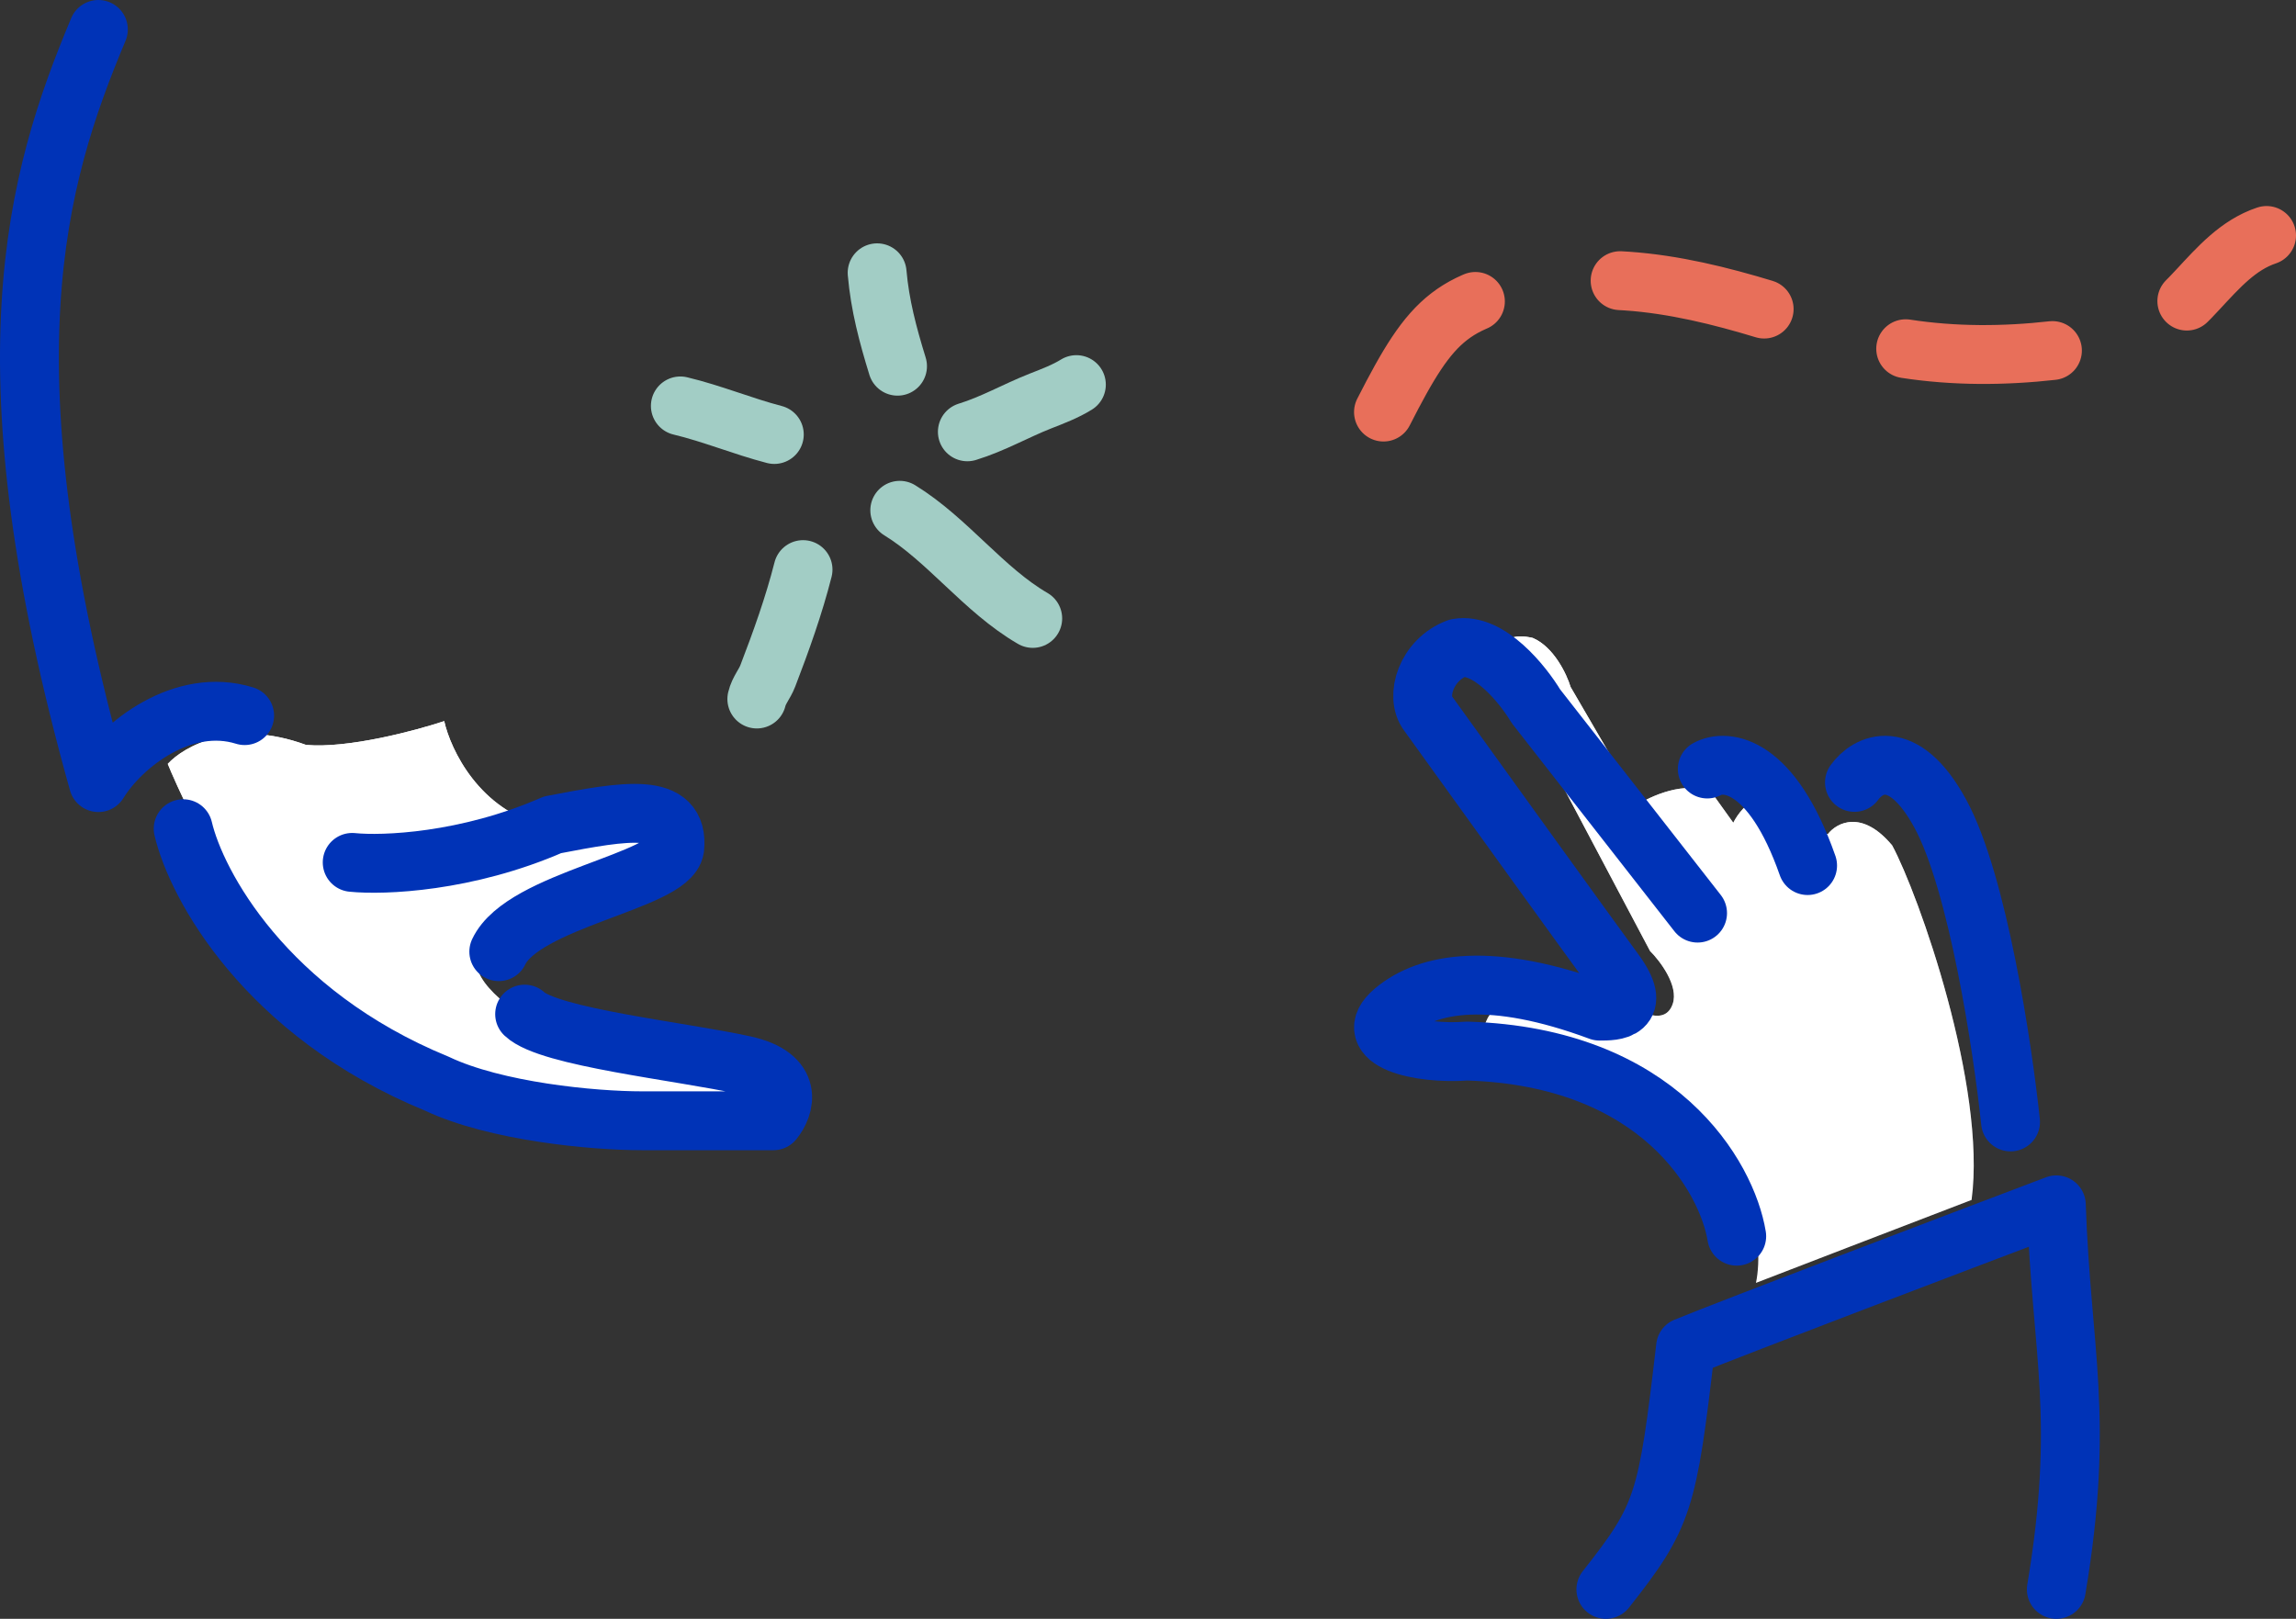 <?xml version="1.0" encoding="UTF-8"?> <svg xmlns="http://www.w3.org/2000/svg" width="78" height="55" viewBox="0 0 78 55" fill="none"><rect x="0" y="0" width="78" height="55" fill="#333333" stroke="none"/><path d="M26.305 14.762C25.228 14.482 24.201 14.051 23.113 13.791" stroke="#A2CDC5" stroke-width="2" stroke-linecap="round" stroke-linejoin="round"></path><path d="M27.281 19.352C26.972 20.57 26.535 21.79 26.084 22.962C25.974 23.248 25.783 23.449 25.711 23.749" stroke="#A2CDC5" stroke-width="2" stroke-linecap="round" stroke-linejoin="round"></path><path d="M30.567 17.337C32.201 18.342 33.414 20.041 35.084 21.011" stroke="#A2CDC5" stroke-width="2" stroke-linecap="round" stroke-linejoin="round"></path><path d="M30.491 12.442C30.161 11.372 29.893 10.364 29.798 9.268" stroke="#A2CDC5" stroke-width="2" stroke-linecap="round" stroke-linejoin="round"></path><path d="M32.863 14.671C33.737 14.403 34.502 13.957 35.351 13.623C35.757 13.464 36.195 13.298 36.567 13.067" stroke="#A2CDC5" stroke-width="2" stroke-linecap="round" stroke-linejoin="round"></path><path d="M10.395 25.308C7.934 24.403 6.239 25.361 5.699 25.953C5.807 26.223 6.153 27.019 6.671 28.053C7.48 31.928 10.395 33.866 12.986 35.804C16.872 38.388 22.216 38.065 24.483 38.065C26.75 38.065 26.102 37.903 26.588 36.934C25.94 35.965 20.111 34.997 19.139 34.997C18.168 34.997 16.387 33.705 16.225 32.897C16.354 32.51 17.466 31.659 18.006 31.282C19.247 30.906 21.827 29.991 22.216 29.345C22.702 27.73 20.759 28.053 18.492 28.053C16.289 27.536 15.307 25.469 15.091 24.5C14.12 24.823 11.82 25.437 10.395 25.308Z" fill="white"></path><path d="M10.395 25.308C7.934 24.403 6.239 25.361 5.699 25.953C5.807 26.223 6.153 27.019 6.671 28.053C7.48 31.928 10.395 33.866 12.986 35.804C16.872 38.388 22.216 38.065 24.483 38.065C26.75 38.065 26.102 37.903 26.588 36.934C25.94 35.965 20.111 34.997 19.139 34.997C18.168 34.997 16.387 33.705 16.225 32.897C16.354 32.51 17.466 31.659 18.006 31.282C19.247 30.906 21.827 29.991 22.216 29.345C22.702 27.73 20.759 28.053 18.492 28.053C16.289 27.536 15.307 25.469 15.091 24.5C14.12 24.823 11.82 25.437 10.395 25.308Z" fill="url(#paint0_linear)"></path><path d="M3.342 1C1.204 6.094 -0.633 12.412 3.342 26.589C4.144 25.288 6.227 23.663 8.311 24.313" stroke="#0033B7" stroke-width="2" stroke-linecap="round" stroke-linejoin="round"></path><path d="M6.223 28.155C6.665 30.045 9.007 34.424 14.84 36.818C16.829 37.763 20.143 38.078 21.801 38.078C23.127 38.078 25.336 38.078 26.275 38.078C26.662 37.605 27.004 36.566 25.281 36.188C23.127 35.715 18.652 35.243 17.823 34.455" stroke="#0033B7" stroke-width="2" stroke-linecap="round" stroke-linejoin="round"></path><path d="M11.965 29.3C13.016 29.407 15.849 29.3 18.771 28.023C21.261 27.544 23.087 27.225 22.921 28.821C22.755 29.939 17.775 30.577 16.945 32.333" stroke="#0033B7" stroke-width="2" stroke-linecap="round" stroke-linejoin="round"></path><path d="M55.67 36.667C59.577 38.717 59.953 42.134 59.654 43.586C60.982 43.073 64.306 41.792 66.979 40.767C67.493 36.923 65.18 30.388 64.28 28.722C63.252 27.492 62.395 27.953 62.096 28.338C61.967 28.338 61.607 28.184 61.196 27.569C60.065 26.441 59.183 27.355 58.883 27.953L58.24 27.056C57.52 26.441 56.227 26.971 55.67 27.313L53.356 23.34C53.228 22.913 52.791 21.982 52.071 21.674C50.734 21.367 50.915 22.486 51.172 23.084L56.055 32.31C56.398 32.652 57.032 33.489 56.827 34.104C56.569 34.873 55.67 34.36 55.284 34.104C54.899 33.847 54.642 33.591 52.971 33.591C51.3 33.591 50.529 34.232 50.401 35.001C50.272 35.77 51.429 35.898 52.071 35.898C52.714 35.898 53.742 36.026 55.67 36.667Z" fill="white"></path><path d="M55.67 36.667C59.577 38.717 59.953 42.134 59.654 43.586C60.982 43.073 64.306 41.792 66.979 40.767C67.493 36.923 65.18 30.388 64.28 28.722C63.252 27.492 62.395 27.953 62.096 28.338C61.967 28.338 61.607 28.184 61.196 27.569C60.065 26.441 59.183 27.355 58.883 27.953L58.24 27.056C57.52 26.441 56.227 26.971 55.67 27.313L53.356 23.34C53.228 22.913 52.791 21.982 52.071 21.674C50.734 21.367 50.915 22.486 51.172 23.084L56.055 32.31C56.398 32.652 57.032 33.489 56.827 34.104C56.569 34.873 55.67 34.36 55.284 34.104C54.899 33.847 54.642 33.591 52.971 33.591C51.3 33.591 50.529 34.232 50.401 35.001C50.272 35.77 51.429 35.898 52.071 35.898C52.714 35.898 53.742 36.026 55.67 36.667Z" fill="url(#paint1_linear)"></path><path d="M58 26.127C58.631 25.776 60.196 25.943 61.408 29.408" stroke="#0033B7" stroke-width="2" stroke-linecap="round" stroke-linejoin="round"></path><path d="M59 42C58.667 39.985 56.37 35.907 49.845 35.71C48.18 35.833 46.183 35.34 47.348 34.353C48.513 33.366 50.678 32.996 54.34 34.353C54.839 34.353 55.838 34.353 54.839 32.996C54.04 31.91 50.289 26.706 48.514 24.239C48.07 23.663 48.449 22.413 49.514 22.018C50.579 21.821 51.733 23.252 52.177 23.992L57.67 31.023" stroke="#0033B7" stroke-width="2" stroke-linecap="round" stroke-linejoin="round"></path><path d="M63 26.582C63.442 25.963 64.644 25.309 65.916 27.643C67.188 29.977 68.037 35.599 68.302 38.118" stroke="#0033B7" stroke-width="2" stroke-linecap="round" stroke-linejoin="round"></path><path d="M54.555 54C56.526 51.501 56.645 51.05 57.262 45.764C59.01 45.052 66.387 42.248 69.858 40.935C70.029 45.976 70.838 48.13 69.858 54" stroke="#0033B7" stroke-width="2" stroke-linecap="round" stroke-linejoin="round"></path><path d="M47 14C48.664 10.739 49.335 10.07 52.889 9.611C56.107 9.196 59.232 10.244 62.25 11.25C65.513 12.338 68.946 12.196 72.25 11.5C74.312 11.066 75.074 8.642 77 8" stroke="#E86F5A" stroke-width="2" stroke-linecap="round" stroke-linejoin="round" stroke-dasharray="5 5"></path><defs><linearGradient id="paint0_linear" x1="16.144" y1="24.5" x2="16.144" y2="38.078" gradientUnits="userSpaceOnUse"><stop stop-color="white"></stop><stop offset="1" stop-color="white" stop-opacity="0"></stop></linearGradient><linearGradient id="paint1_linear" x1="58.722" y1="21.622" x2="58.722" y2="43.586" gradientUnits="userSpaceOnUse"><stop stop-color="white"></stop><stop offset="1" stop-color="white" stop-opacity="0"></stop></linearGradient></defs></svg> 